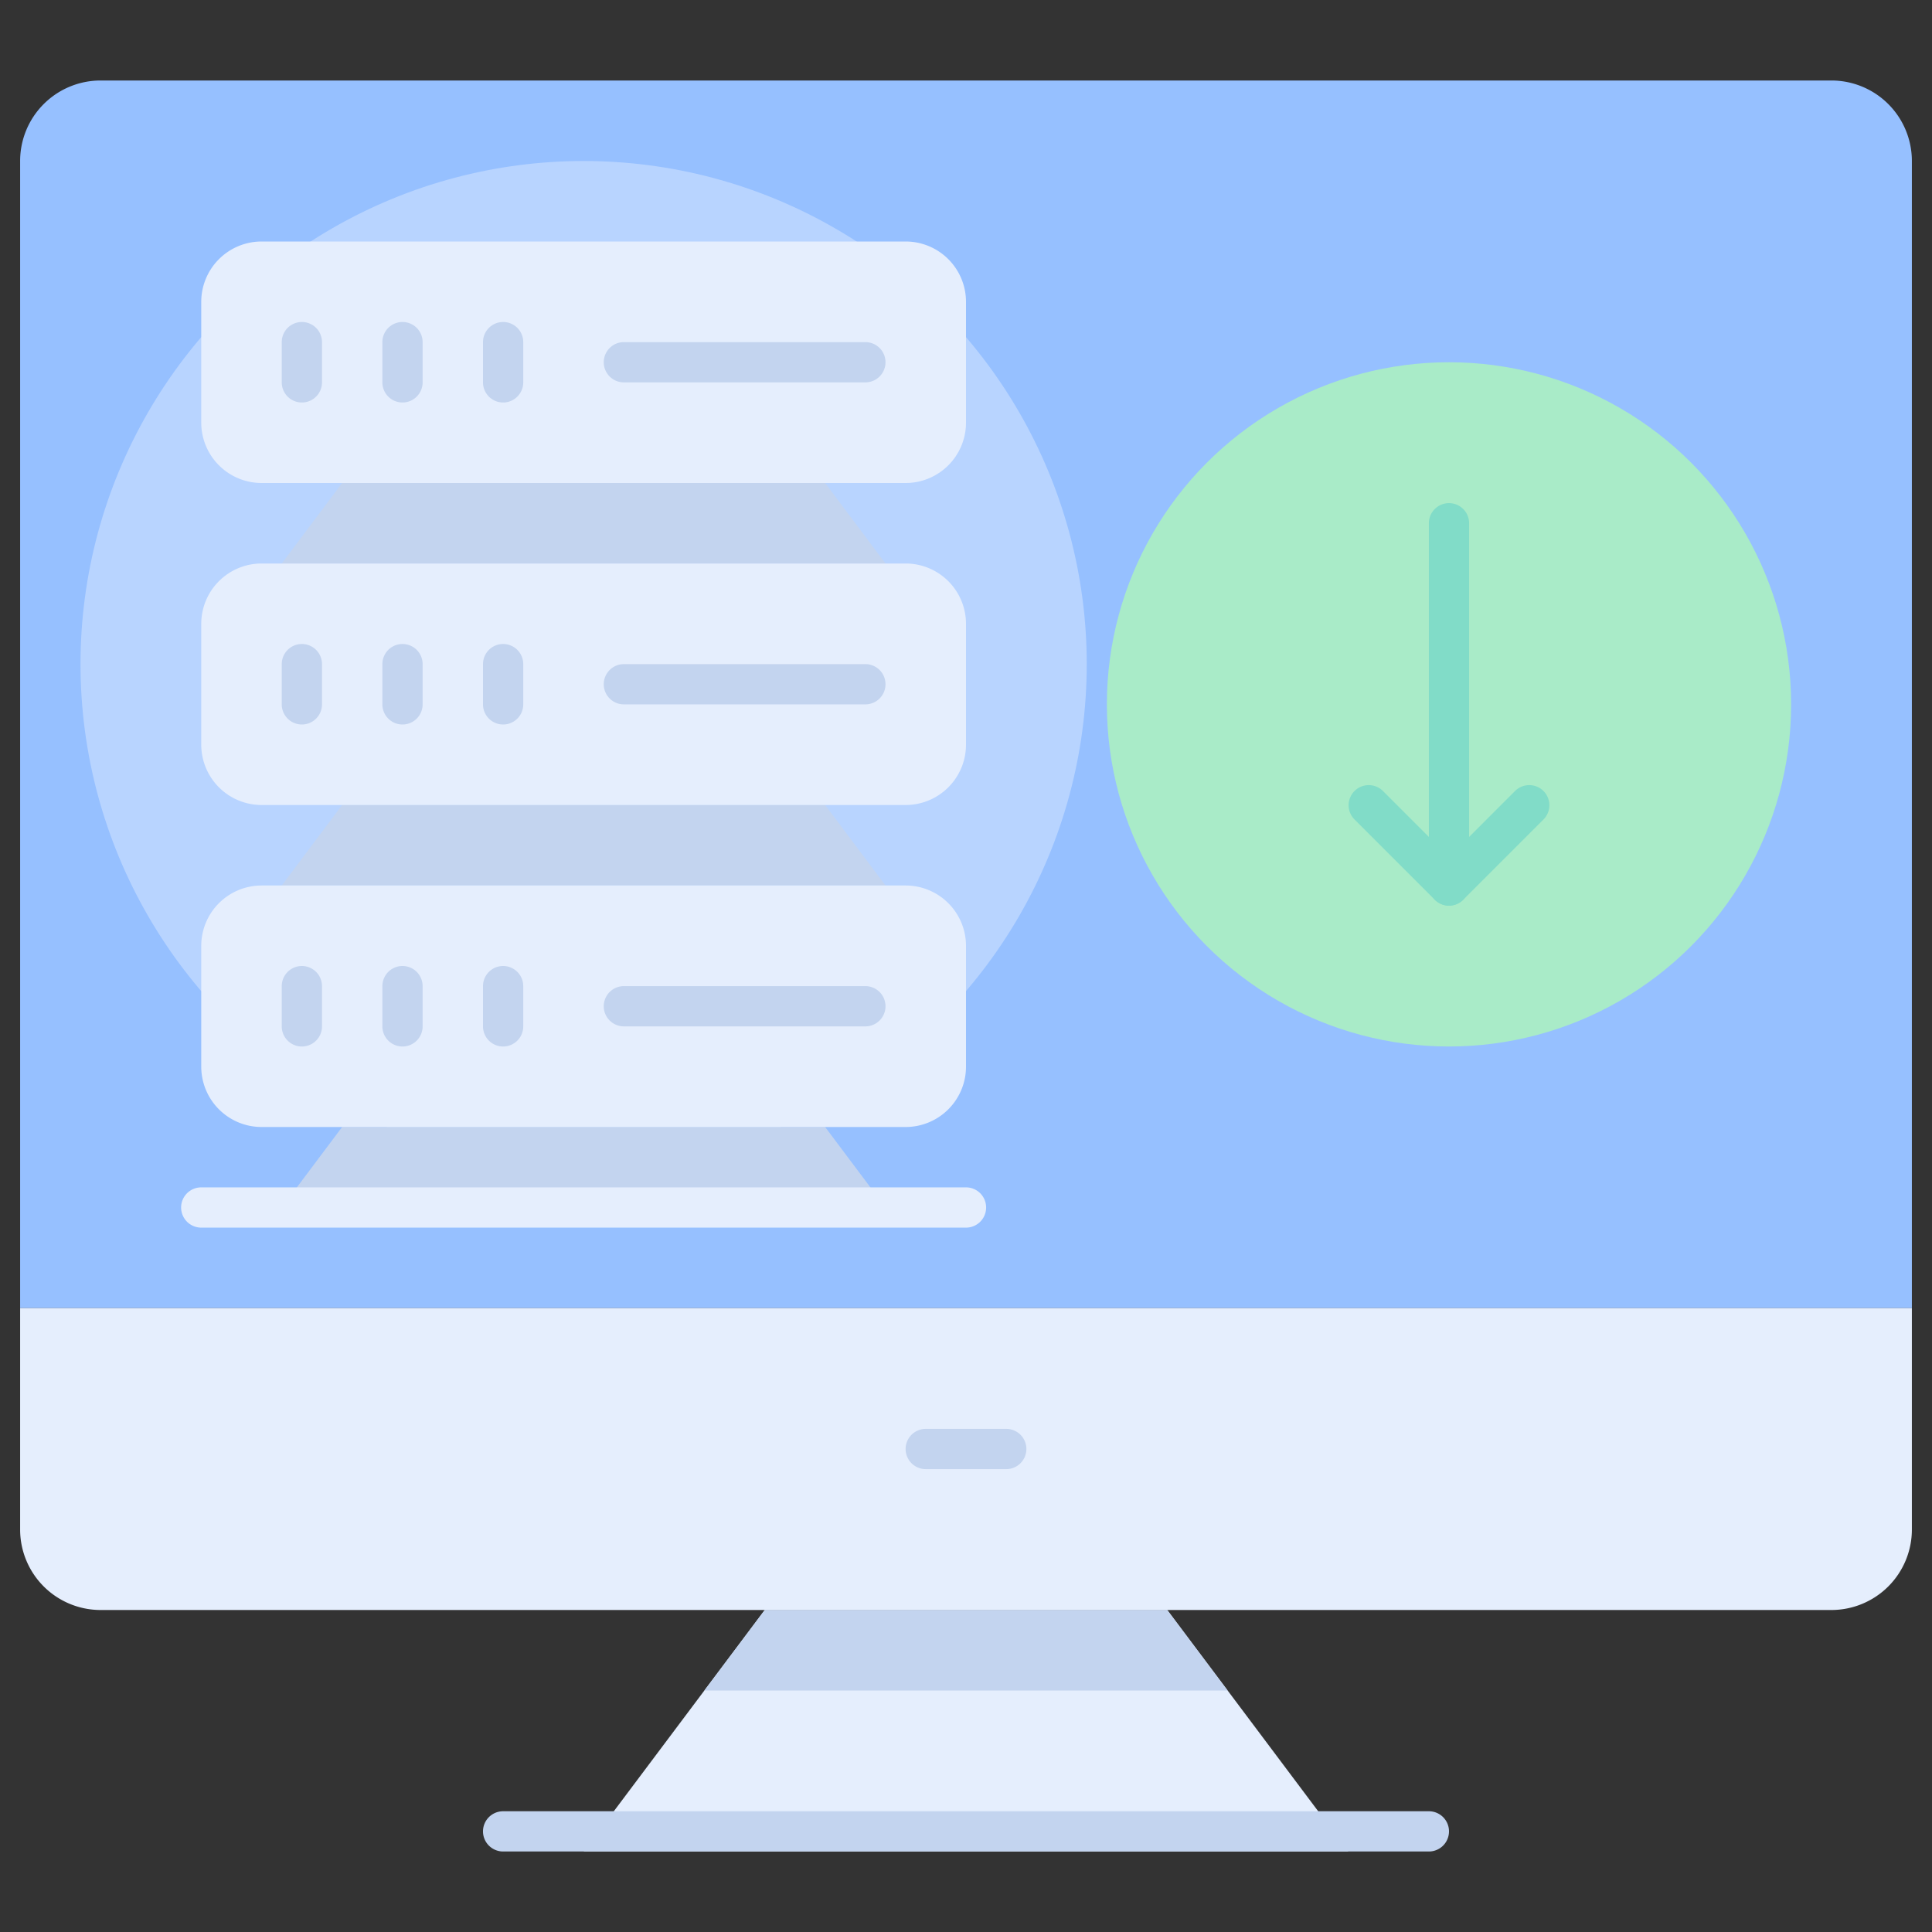 <svg xmlns="http://www.w3.org/2000/svg" viewBox="0 0 96 96" width="512" height="512"><rect x="0" y="0" width="96" height="96" fill="#333333" stroke="none"/><g id="_16.Web_Server" data-name="16.Web Server"><path d="M95,8V65H1V8A4,4,0,0,1,5,4H91A4,4,0,0,1,95,8Z" style="fill:#96c0ff"></path><polygon points="58 80 67 92 29 92 38 80 58 80" style="fill:#e5eefd"></polygon><path d="M95,65V76a4,4,0,0,1-4,4H5a4,4,0,0,1-4-4V65Z" style="fill:#e5eefd"></path><polygon points="58 80 38 80 35 84 61 84 58 80" style="fill:#c3d4ef"></polygon><path d="M71,92H25a1,1,0,0,1,0-2H71a1,1,0,0,1,0,2Z" style="fill:#c3d4ef"></path><path d="M50,73H46a1,1,0,0,1,0-2h4a1,1,0,0,1,0,2Z" style="fill:#c3d4ef"></path><circle cx="29" cy="33" r="25" style="fill:#b8d4ff"></circle><g id="_Group_" data-name="&lt;Group&gt;"><polygon points="41 56 44 60 14 60 17 56 41 56" style="fill:#c3d4ef"></polygon><polygon points="41 40 44 44 14 44 17 40 41 40" style="fill:#c3d4ef"></polygon><polygon points="41 24 44 28 14 28 17 24 41 24" style="fill:#c3d4ef"></polygon><path d="M48,47v6a3,3,0,0,1-3,3H13a3,3,0,0,1-3-3V47a3,3,0,0,1,3-3H45A3,3,0,0,1,48,47Z" style="fill:#e5eefd"></path><path d="M48,31v6a3,3,0,0,1-3,3H13a3,3,0,0,1-3-3V31a3,3,0,0,1,3-3H45A3,3,0,0,1,48,31Z" style="fill:#e5eefd"></path><path d="M48,15v6a3,3,0,0,1-3,3H13a3,3,0,0,1-3-3V15a3,3,0,0,1,3-3H45A3,3,0,0,1,48,15Z" style="fill:#e5eefd"></path><path d="M48,61H10a1,1,0,0,1,0-2H48a1,1,0,0,1,0,2Z" style="fill:#e5eefd"></path><path d="M15,20a1,1,0,0,1-1-1V17a1,1,0,0,1,2,0v2A1,1,0,0,1,15,20Z" style="fill:#c3d4ef"></path><path d="M20,20a1,1,0,0,1-1-1V17a1,1,0,0,1,2,0v2A1,1,0,0,1,20,20Z" style="fill:#c3d4ef"></path><path d="M25,20a1,1,0,0,1-1-1V17a1,1,0,0,1,2,0v2A1,1,0,0,1,25,20Z" style="fill:#c3d4ef"></path><path d="M43,19H31a1,1,0,0,1,0-2H43a1,1,0,0,1,0,2Z" style="fill:#c3d4ef"></path><path d="M15,36a1,1,0,0,1-1-1V33a1,1,0,0,1,2,0v2A1,1,0,0,1,15,36Z" style="fill:#c3d4ef"></path><path d="M20,36a1,1,0,0,1-1-1V33a1,1,0,0,1,2,0v2A1,1,0,0,1,20,36Z" style="fill:#c3d4ef"></path><path d="M25,36a1,1,0,0,1-1-1V33a1,1,0,0,1,2,0v2A1,1,0,0,1,25,36Z" style="fill:#c3d4ef"></path><path d="M43,35H31a1,1,0,0,1,0-2H43a1,1,0,0,1,0,2Z" style="fill:#c3d4ef"></path><path d="M15,52a1,1,0,0,1-1-1V49a1,1,0,0,1,2,0v2A1,1,0,0,1,15,52Z" style="fill:#c3d4ef"></path><path d="M20,52a1,1,0,0,1-1-1V49a1,1,0,0,1,2,0v2A1,1,0,0,1,20,52Z" style="fill:#c3d4ef"></path><path d="M25,52a1,1,0,0,1-1-1V49a1,1,0,0,1,2,0v2A1,1,0,0,1,25,52Z" style="fill:#c3d4ef"></path><path d="M43,51H31a1,1,0,0,1,0-2H43a1,1,0,0,1,0,2Z" style="fill:#c3d4ef"></path></g><g id="_Group_2" data-name="&lt;Group&gt;"><circle cx="72" cy="35" r="17" style="fill:#a9ebc8"></circle></g><path d="M72,45a1,1,0,0,1-.707-.293l-4-4a1,1,0,0,1,1.414-1.414L72,42.586l3.293-3.293a1,1,0,0,1,1.414,1.414l-4,4A1,1,0,0,1,72,45Z" style="fill:#81dcc8"></path><path d="M72,45a1,1,0,0,1-1-1V26a1,1,0,0,1,2,0V44A1,1,0,0,1,72,45Z" style="fill:#81dcc8"></path></g></svg>